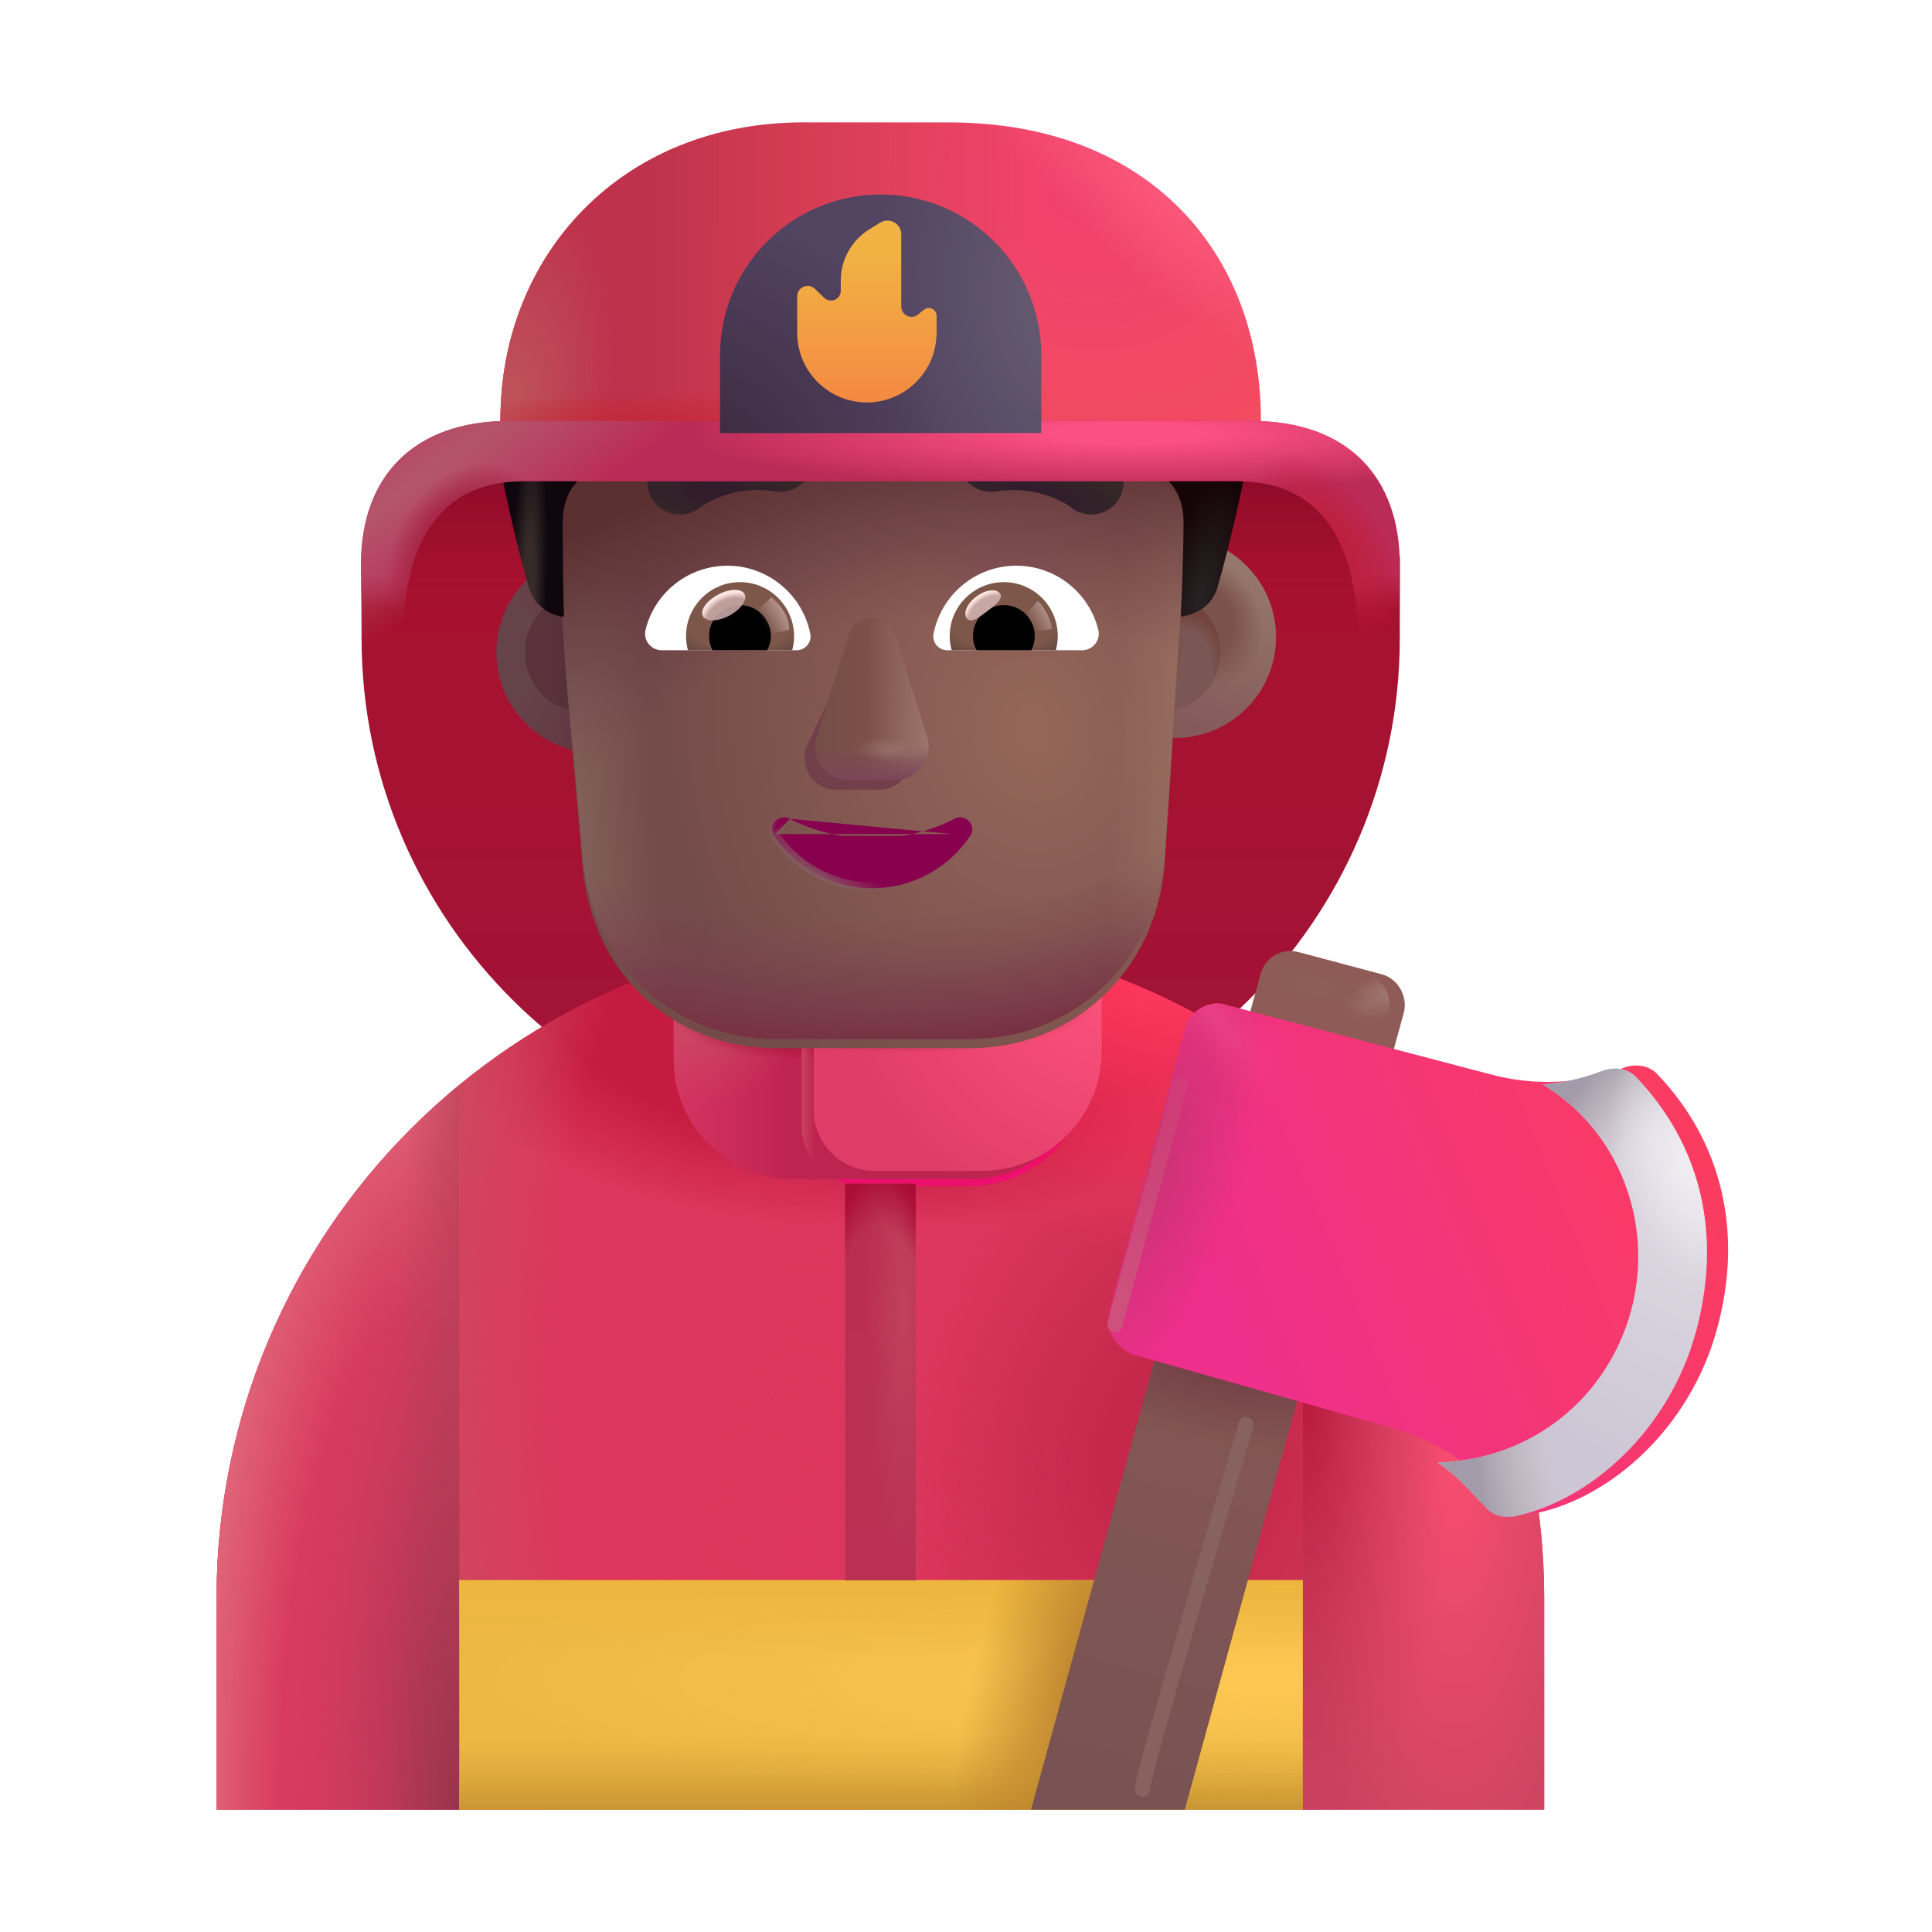 <svg width="32" height="32" viewBox="0 0 32 32" fill="none" xmlns="http://www.w3.org/2000/svg">
<g filter="url(#filter0_i_4002_2609)">
<path d="M22.174 7.972H7.152C6.757 8.292 6.373 9.309 5.989 9.629V10.972C5.989 15.662 9.843 19.472 14.587 19.472C19.331 19.472 23.185 15.662 23.185 10.972V9.629C22.831 9.209 22.497 8.422 22.174 7.972Z" fill="url(#paint0_linear_4002_2609)"/>
<path d="M22.174 7.972H7.152C6.757 8.292 6.373 9.309 5.989 9.629V10.972C5.989 15.662 9.843 19.472 14.587 19.472C19.331 19.472 23.185 15.662 23.185 10.972V9.629C22.831 9.209 22.497 8.422 22.174 7.972Z" fill="url(#paint1_linear_4002_2609)"/>
</g>
<path d="M14.587 15.472C8.517 15.472 3.587 20.392 3.587 26.472V29.972H25.577V26.472C25.577 20.392 20.657 15.472 14.587 15.472Z" fill="#DC375E"/>
<path d="M14.587 15.472C8.517 15.472 3.587 20.392 3.587 26.472V29.972H25.577V26.472C25.577 20.392 20.657 15.472 14.587 15.472Z" fill="url(#paint2_radial_4002_2609)"/>
<path d="M14.587 15.472C8.517 15.472 3.587 20.392 3.587 26.472V29.972H25.577V26.472C25.577 20.392 20.657 15.472 14.587 15.472Z" fill="url(#paint3_radial_4002_2609)"/>
<path d="M14.587 15.472C8.517 15.472 3.587 20.392 3.587 26.472V29.972H25.577V26.472C25.577 20.392 20.657 15.472 14.587 15.472Z" fill="url(#paint4_radial_4002_2609)"/>
<path d="M14.587 15.472C8.517 15.472 3.587 20.392 3.587 26.472V29.972H25.577V26.472C25.577 20.392 20.657 15.472 14.587 15.472Z" fill="url(#paint5_radial_4002_2609)"/>
<path d="M14.587 15.472C8.517 15.472 3.587 20.392 3.587 26.472V29.972H25.577V26.472C25.577 20.392 20.657 15.472 14.587 15.472Z" fill="url(#paint6_radial_4002_2609)"/>
<path d="M14.587 15.472C8.517 15.472 3.587 20.392 3.587 26.472V29.972H25.577V26.472C25.577 20.392 20.657 15.472 14.587 15.472Z" fill="url(#paint7_radial_4002_2609)"/>
<path d="M7.607 29.972V17.971C5.153 19.987 3.587 23.046 3.587 26.472V29.972H7.607Z" fill="url(#paint8_radial_4002_2609)"/>
<path d="M7.607 29.972V17.971C5.153 19.987 3.587 23.046 3.587 26.472V29.972H7.607Z" fill="url(#paint9_linear_4002_2609)"/>
<path d="M7.607 29.972V17.971C5.153 19.987 3.587 23.046 3.587 26.472V29.972H7.607Z" fill="url(#paint10_radial_4002_2609)"/>
<path d="M21.577 17.982V29.973H25.577V26.473C25.577 23.052 24.02 19.999 21.577 17.982Z" fill="url(#paint11_radial_4002_2609)"/>
<path d="M21.577 17.982V29.973H25.577V26.473C25.577 23.052 24.02 19.999 21.577 17.982Z" fill="url(#paint12_radial_4002_2609)"/>
<path d="M13.277 15.972V18.632C13.277 19.192 13.727 19.642 14.287 19.642H16.067C17.157 19.642 18.047 18.752 18.047 17.662V15.972H13.277Z" fill="url(#paint13_linear_4002_2609)"/>
<g filter="url(#filter1_i_4002_2609)">
<path fill-rule="evenodd" clip-rule="evenodd" d="M11.157 16.066V17.652C11.157 18.742 12.047 19.632 13.137 19.632H16.057C17.147 19.632 18.037 18.752 18.037 17.652V16.072C17.355 16.624 16.487 16.951 15.549 16.951H13.653C12.711 16.951 11.84 16.622 11.157 16.066Z" fill="url(#paint14_linear_4002_2609)"/>
<path fill-rule="evenodd" clip-rule="evenodd" d="M11.157 16.066V17.652C11.157 18.742 12.047 19.632 13.137 19.632H16.057C17.147 19.632 18.037 18.752 18.037 17.652V16.072C17.355 16.624 16.487 16.951 15.549 16.951H13.653C12.711 16.951 11.84 16.622 11.157 16.066Z" fill="url(#paint15_radial_4002_2609)"/>
<path fill-rule="evenodd" clip-rule="evenodd" d="M11.157 16.066V17.652C11.157 18.742 12.047 19.632 13.137 19.632H16.057C17.147 19.632 18.037 18.752 18.037 17.652V16.072C17.355 16.624 16.487 16.951 15.549 16.951H13.653C12.711 16.951 11.84 16.622 11.157 16.066Z" fill="url(#paint16_radial_4002_2609)"/>
<path fill-rule="evenodd" clip-rule="evenodd" d="M11.157 16.066V17.652C11.157 18.742 12.047 19.632 13.137 19.632H16.057C17.147 19.632 18.037 18.752 18.037 17.652V16.072C17.355 16.624 16.487 16.951 15.549 16.951H13.653C12.711 16.951 11.84 16.622 11.157 16.066Z" fill="url(#paint17_radial_4002_2609)"/>
</g>
<path d="M13.277 16.934V18.633C13.277 19.193 13.727 19.643 14.287 19.643H16.067C17.157 19.643 18.047 18.753 18.047 17.663V16.065C17.364 16.622 16.491 16.952 15.549 16.952H13.652C13.526 16.952 13.401 16.946 13.277 16.934Z" fill="url(#paint18_linear_4002_2609)"/>
<path d="M13.277 16.934V18.633C13.277 19.193 13.727 19.643 14.287 19.643H16.067C17.157 19.643 18.047 18.753 18.047 17.663V16.065C17.364 16.622 16.491 16.952 15.549 16.952H13.652C13.526 16.952 13.401 16.946 13.277 16.934Z" fill="url(#paint19_radial_4002_2609)"/>
<g filter="url(#filter2_i_4002_2609)">
<path d="M13.277 16.934V18.633C13.277 19.193 13.727 19.643 14.287 19.643H16.067C17.157 19.643 18.047 18.753 18.047 17.663V16.065C17.364 16.622 16.491 16.952 15.549 16.952H13.652C13.526 16.952 13.401 16.946 13.277 16.934Z" fill="url(#paint20_radial_4002_2609)"/>
<path d="M13.277 16.934V18.633C13.277 19.193 13.727 19.643 14.287 19.643H16.067C17.157 19.643 18.047 18.753 18.047 17.663V16.065C17.364 16.622 16.491 16.952 15.549 16.952H13.652C13.526 16.952 13.401 16.946 13.277 16.934Z" fill="url(#paint21_radial_4002_2609)"/>
</g>
<g filter="url(#filter3_i_4002_2609)">
<circle cx="9.692" cy="10.802" r="1.671" fill="url(#paint22_radial_4002_2609)"/>
</g>
<g filter="url(#filter4_f_4002_2609)">
<circle cx="9.692" cy="10.802" r="0.996" fill="url(#paint23_linear_4002_2609)"/>
</g>
<g filter="url(#filter5_i_4002_2609)">
<circle cx="19.214" cy="10.802" r="1.671" fill="url(#paint24_linear_4002_2609)"/>
<circle cx="19.214" cy="10.802" r="1.671" fill="url(#paint25_radial_4002_2609)"/>
</g>
<g filter="url(#filter6_f_4002_2609)">
<circle cx="19.214" cy="10.802" r="0.996" fill="#7A5654"/>
<circle cx="19.214" cy="10.802" r="0.996" fill="url(#paint26_radial_4002_2609)"/>
<circle cx="19.214" cy="10.802" r="0.996" fill="url(#paint27_radial_4002_2609)"/>
</g>
<g filter="url(#filter7_i_4002_2609)">
<path d="M9.281 8.749C9.281 8.482 9.132 7.741 9.347 7.58L9.765 7.841C10.033 7.628 10.14 7.307 10.14 6.987V6.133C10.14 5.866 10.302 5.652 10.57 5.599C11.214 5.439 12.556 5.172 14.489 5.172C16.422 5.172 17.764 5.439 18.409 5.599C18.623 5.652 18.838 5.866 18.838 6.133V6.987C18.838 7.307 18.999 7.628 19.214 7.841C19.717 8.193 19.673 8.386 19.644 8.802C19.519 10.541 19.409 12.407 19.288 14.205C19.128 15.977 17.735 17.211 16.075 17.211H12.861C11.148 17.211 9.809 15.977 9.648 14.205C9.508 12.379 9.281 10.627 9.281 8.749Z" fill="url(#paint28_radial_4002_2609)"/>
<path d="M9.281 8.749C9.281 8.482 9.132 7.741 9.347 7.58L9.765 7.841C10.033 7.628 10.14 7.307 10.14 6.987V6.133C10.14 5.866 10.302 5.652 10.57 5.599C11.214 5.439 12.556 5.172 14.489 5.172C16.422 5.172 17.764 5.439 18.409 5.599C18.623 5.652 18.838 5.866 18.838 6.133V6.987C18.838 7.307 18.999 7.628 19.214 7.841C19.717 8.193 19.673 8.386 19.644 8.802C19.519 10.541 19.409 12.407 19.288 14.205C19.128 15.977 17.735 17.211 16.075 17.211H12.861C11.148 17.211 9.809 15.977 9.648 14.205C9.508 12.379 9.281 10.627 9.281 8.749Z" fill="url(#paint29_radial_4002_2609)"/>
</g>
<path d="M9.281 8.749C9.281 8.482 9.132 7.741 9.347 7.58L9.765 7.841C10.033 7.628 10.14 7.307 10.14 6.987V6.133C10.14 5.866 10.302 5.652 10.57 5.599C11.214 5.439 12.556 5.172 14.489 5.172C16.422 5.172 17.764 5.439 18.409 5.599C18.623 5.652 18.838 5.866 18.838 6.133V6.987C18.838 7.307 18.999 7.628 19.214 7.841C19.717 8.193 19.673 8.386 19.644 8.802C19.519 10.541 19.409 12.407 19.288 14.205C19.128 15.977 17.735 17.211 16.075 17.211H12.861C11.148 17.211 9.809 15.977 9.648 14.205C9.508 12.379 9.281 10.627 9.281 8.749Z" fill="url(#paint30_linear_4002_2609)"/>
<path d="M9.281 8.749C9.281 8.482 9.132 7.741 9.347 7.58L9.765 7.841C10.033 7.628 10.14 7.307 10.14 6.987V6.133C10.14 5.866 10.302 5.652 10.57 5.599C11.214 5.439 12.556 5.172 14.489 5.172C16.422 5.172 17.764 5.439 18.409 5.599C18.623 5.652 18.838 5.866 18.838 6.133V6.987C18.838 7.307 18.999 7.628 19.214 7.841C19.717 8.193 19.673 8.386 19.644 8.802C19.519 10.541 19.409 12.407 19.288 14.205C19.128 15.977 17.735 17.211 16.075 17.211H12.861C11.148 17.211 9.809 15.977 9.648 14.205C9.508 12.379 9.281 10.627 9.281 8.749Z" fill="url(#paint31_linear_4002_2609)"/>
<path d="M9.281 8.749C9.281 8.482 9.132 7.741 9.347 7.58L9.765 7.841C10.033 7.628 10.14 7.307 10.14 6.987V6.133C10.14 5.866 10.302 5.652 10.57 5.599C11.214 5.439 12.556 5.172 14.489 5.172C16.422 5.172 17.764 5.439 18.409 5.599C18.623 5.652 18.838 5.866 18.838 6.133V6.987C18.838 7.307 18.999 7.628 19.214 7.841C19.717 8.193 19.673 8.386 19.644 8.802C19.519 10.541 19.409 12.407 19.288 14.205C19.128 15.977 17.735 17.211 16.075 17.211H12.861C11.148 17.211 9.809 15.977 9.648 14.205C9.508 12.379 9.281 10.627 9.281 8.749Z" fill="url(#paint32_radial_4002_2609)"/>
<path d="M9.281 8.749C9.281 8.482 9.132 7.741 9.347 7.58L9.765 7.841C10.033 7.628 10.14 7.307 10.14 6.987V6.133C10.14 5.866 10.302 5.652 10.57 5.599C11.214 5.439 12.556 5.172 14.489 5.172C16.422 5.172 17.764 5.439 18.409 5.599C18.623 5.652 18.838 5.866 18.838 6.133V6.987C18.838 7.307 18.999 7.628 19.214 7.841C19.717 8.193 19.673 8.386 19.644 8.802C19.519 10.541 19.409 12.407 19.288 14.205C19.128 15.977 17.735 17.211 16.075 17.211H12.861C11.148 17.211 9.809 15.977 9.648 14.205C9.508 12.379 9.281 10.627 9.281 8.749Z" fill="url(#paint33_radial_4002_2609)"/>
<g filter="url(#filter8_f_4002_2609)">
<path d="M14.169 10.679L13.348 12.381C13.246 12.73 13.49 13.081 13.836 13.081H14.574C14.92 13.081 15.164 12.725 15.062 12.381L14.564 10.679C14.457 10.303 14.281 10.303 14.169 10.679Z" fill="#71404A"/>
</g>
<g filter="url(#filter9_f_4002_2609)">
<path d="M14.062 10.516L13.53 12.217C13.421 12.567 13.682 12.917 14.051 12.917H14.838C15.207 12.917 15.467 12.562 15.359 12.217L14.827 10.516C14.713 10.139 14.181 10.139 14.062 10.516Z" fill="#7D5149"/>
<path d="M14.062 10.516L13.53 12.217C13.421 12.567 13.682 12.917 14.051 12.917H14.838C15.207 12.917 15.467 12.562 15.359 12.217L14.827 10.516C14.713 10.139 14.181 10.139 14.062 10.516Z" fill="url(#paint34_linear_4002_2609)"/>
<path d="M14.062 10.516L13.53 12.217C13.421 12.567 13.682 12.917 14.051 12.917H14.838C15.207 12.917 15.467 12.562 15.359 12.217L14.827 10.516C14.713 10.139 14.181 10.139 14.062 10.516Z" fill="url(#paint35_linear_4002_2609)"/>
<path d="M14.062 10.516L13.53 12.217C13.421 12.567 13.682 12.917 14.051 12.917H14.838C15.207 12.917 15.467 12.562 15.359 12.217L14.827 10.516C14.713 10.139 14.181 10.139 14.062 10.516Z" fill="url(#paint36_linear_4002_2609)"/>
<path d="M14.062 10.516L13.53 12.217C13.421 12.567 13.682 12.917 14.051 12.917H14.838C15.207 12.917 15.467 12.562 15.359 12.217L14.827 10.516C14.713 10.139 14.181 10.139 14.062 10.516Z" fill="url(#paint37_radial_4002_2609)"/>
</g>
<path d="M13.081 13.562L13.081 13.562C13.475 13.767 13.944 13.885 14.444 13.885C14.949 13.885 15.414 13.767 15.807 13.562L15.808 13.561L15.808 13.561C15.898 13.515 15.993 13.542 16.049 13.601C16.107 13.661 16.128 13.756 16.07 13.843M13.081 13.562L16.029 13.815M13.081 13.562L13.081 13.561C12.99 13.515 12.895 13.544 12.839 13.603C12.782 13.663 12.76 13.758 12.818 13.843M13.081 13.562L12.86 13.815M16.07 13.843C16.07 13.843 16.07 13.843 16.07 13.843L16.029 13.815M16.07 13.843C16.07 13.843 16.07 13.843 16.07 13.843L16.029 13.815M16.07 13.843C15.726 14.364 15.127 14.712 14.444 14.712C13.762 14.712 13.162 14.364 12.818 13.843M16.029 13.815C15.694 14.323 15.11 14.662 14.444 14.662C13.779 14.662 13.195 14.323 12.86 13.815M12.818 13.843C12.818 13.843 12.819 13.843 12.819 13.844L12.86 13.815M12.818 13.843C12.818 13.843 12.818 13.843 12.818 13.843L12.86 13.815" fill="#88014F" stroke="url(#paint38_linear_4002_2609)" stroke-width="0.1"/>
<g filter="url(#filter10_i_4002_2609)">
<path d="M18.168 7.976L18.166 7.975L18.164 7.974L18.16 7.97L18.148 7.961C18.139 7.953 18.127 7.944 18.112 7.933C18.083 7.912 18.043 7.884 17.993 7.853C17.893 7.791 17.752 7.713 17.573 7.642C17.213 7.5 16.7 7.386 16.079 7.484C15.787 7.53 15.588 7.803 15.634 8.095C15.68 8.386 15.954 8.585 16.245 8.539C16.643 8.476 16.962 8.55 17.18 8.636C17.29 8.679 17.373 8.725 17.426 8.758C17.452 8.775 17.471 8.788 17.48 8.795C17.485 8.798 17.487 8.8 17.488 8.801C17.715 8.986 18.049 8.954 18.236 8.729C18.425 8.502 18.394 8.165 18.168 7.976Z" fill="#352827"/>
<path d="M18.168 7.976L18.166 7.975L18.164 7.974L18.16 7.97L18.148 7.961C18.139 7.953 18.127 7.944 18.112 7.933C18.083 7.912 18.043 7.884 17.993 7.853C17.893 7.791 17.752 7.713 17.573 7.642C17.213 7.5 16.7 7.386 16.079 7.484C15.787 7.53 15.588 7.803 15.634 8.095C15.68 8.386 15.954 8.585 16.245 8.539C16.643 8.476 16.962 8.55 17.18 8.636C17.29 8.679 17.373 8.725 17.426 8.758C17.452 8.775 17.471 8.788 17.48 8.795C17.485 8.798 17.487 8.8 17.488 8.801C17.715 8.986 18.049 8.954 18.236 8.729C18.425 8.502 18.394 8.165 18.168 7.976Z" fill="url(#paint39_radial_4002_2609)"/>
</g>
<g filter="url(#filter11_i_4002_2609)">
<path d="M10.667 7.977L10.668 7.976L10.669 7.975L10.671 7.974L10.675 7.97L10.687 7.961C10.696 7.953 10.708 7.944 10.723 7.933C10.752 7.912 10.792 7.884 10.842 7.853C10.942 7.791 11.083 7.713 11.262 7.642C11.621 7.5 12.135 7.386 12.756 7.484C13.048 7.53 13.247 7.803 13.201 8.095C13.155 8.386 12.881 8.585 12.59 8.539C12.191 8.476 11.873 8.55 11.655 8.636C11.546 8.679 11.462 8.725 11.409 8.758C11.383 8.775 11.364 8.788 11.354 8.795C11.35 8.798 11.348 8.8 11.347 8.801C11.12 8.986 10.786 8.954 10.599 8.729C10.41 8.502 10.44 8.166 10.667 7.977Z" fill="#352827"/>
<path d="M10.667 7.977L10.668 7.976L10.669 7.975L10.671 7.974L10.675 7.97L10.687 7.961C10.696 7.953 10.708 7.944 10.723 7.933C10.752 7.912 10.792 7.884 10.842 7.853C10.942 7.791 11.083 7.713 11.262 7.642C11.621 7.5 12.135 7.386 12.756 7.484C13.048 7.53 13.247 7.803 13.201 8.095C13.155 8.386 12.881 8.585 12.59 8.539C12.191 8.476 11.873 8.55 11.655 8.636C11.546 8.679 11.462 8.725 11.409 8.758C11.383 8.775 11.364 8.788 11.354 8.795C11.35 8.798 11.348 8.8 11.347 8.801C11.12 8.986 10.786 8.954 10.599 8.729C10.41 8.502 10.44 8.166 10.667 7.977Z" fill="url(#paint40_radial_4002_2609)"/>
</g>
<path d="M16.834 9.37C17.488 9.37 18.04 9.82 18.19 10.429C18.235 10.604 18.101 10.77 17.922 10.77H15.69C15.547 10.77 15.434 10.64 15.462 10.498C15.588 9.857 16.152 9.37 16.834 9.37Z" fill="white"/>
<path d="M16.627 9.642C17.123 9.642 17.52 10.043 17.52 10.535C17.52 10.616 17.508 10.697 17.488 10.77H15.763C15.742 10.693 15.73 10.616 15.73 10.535C15.73 10.043 16.132 9.642 16.627 9.642Z" fill="url(#paint41_radial_4002_2609)"/>
<path d="M16.116 10.535C16.116 10.251 16.343 10.023 16.627 10.023C16.912 10.023 17.139 10.251 17.139 10.535C17.139 10.62 17.119 10.701 17.082 10.77H16.177C16.136 10.701 16.116 10.62 16.116 10.535Z" fill="black"/>
<g filter="url(#filter12_f_4002_2609)">
<path d="M16.562 9.83C16.625 9.915 16.492 10.019 16.341 10.132C16.19 10.245 16.078 10.325 16.014 10.24C15.95 10.155 16.021 9.994 16.173 9.881C16.324 9.768 16.498 9.745 16.562 9.83Z" fill="#C7A7A3"/>
<path d="M16.562 9.83C16.625 9.915 16.492 10.019 16.341 10.132C16.19 10.245 16.078 10.325 16.014 10.24C15.95 10.155 16.021 9.994 16.173 9.881C16.324 9.768 16.498 9.745 16.562 9.83Z" fill="url(#paint42_radial_4002_2609)"/>
</g>
<g filter="url(#filter13_f_4002_2609)">
<path d="M17.423 10.417C17.39 10.186 17.255 10.012 17.191 9.954L16.931 10.239L17.049 10.468L17.423 10.417Z" fill="url(#paint43_linear_4002_2609)"/>
</g>
<path d="M12.049 9.37C11.395 9.37 10.843 9.82 10.693 10.429C10.648 10.604 10.782 10.77 10.961 10.77H13.194C13.336 10.77 13.45 10.64 13.421 10.498C13.295 9.857 12.727 9.37 12.049 9.37Z" fill="white"/>
<path d="M12.256 9.642C11.761 9.642 11.363 10.043 11.363 10.535C11.363 10.616 11.375 10.697 11.395 10.77H13.121C13.141 10.693 13.153 10.616 13.153 10.535C13.149 10.043 12.751 9.642 12.256 9.642Z" fill="url(#paint44_radial_4002_2609)"/>
<path d="M12.768 10.535C12.768 10.251 12.54 10.023 12.256 10.023C11.972 10.023 11.745 10.251 11.745 10.535C11.745 10.62 11.765 10.701 11.802 10.77H12.707C12.743 10.701 12.768 10.62 12.768 10.535Z" fill="black"/>
<g filter="url(#filter14_f_4002_2609)">
<path d="M13.072 10.43C13.072 10.141 12.837 9.949 12.774 9.891L12.485 10.17L12.663 10.531L13.072 10.43Z" fill="url(#paint45_linear_4002_2609)"/>
</g>
<g filter="url(#filter15_f_4002_2609)">
<ellipse cx="11.987" cy="10.023" rx="0.39" ry="0.197" transform="rotate(-27.914 11.987 10.023)" fill="#C7A7A3" fill-opacity="0.9"/>
<ellipse cx="11.987" cy="10.023" rx="0.39" ry="0.197" transform="rotate(-27.914 11.987 10.023)" fill="url(#paint46_radial_4002_2609)"/>
</g>
<path d="M20.885 7.333H8.289V6.955C8.289 4.221 10.299 2.028 13.309 2.028H15.72C19.049 2.028 20.885 4.221 20.885 6.955V7.333Z" fill="url(#paint47_radial_4002_2609)"/>
<path d="M20.885 7.333H8.289V6.955C8.289 4.221 10.299 2.028 13.309 2.028H15.72C19.049 2.028 20.885 4.221 20.885 6.955V7.333Z" fill="url(#paint48_linear_4002_2609)"/>
<path d="M20.885 7.333H8.289V6.955C8.289 4.221 10.299 2.028 13.309 2.028H15.72C19.049 2.028 20.885 4.221 20.885 6.955V7.333Z" fill="url(#paint49_radial_4002_2609)"/>
<path d="M20.885 7.333H8.289V6.955C8.289 4.221 10.299 2.028 13.309 2.028H15.72C19.049 2.028 20.885 4.221 20.885 6.955V7.333Z" fill="url(#paint50_radial_4002_2609)"/>
<path d="M20.885 7.333H8.289V6.955C8.289 4.221 10.299 2.028 13.309 2.028H15.72C19.049 2.028 20.885 4.221 20.885 6.955V7.333Z" fill="url(#paint51_radial_4002_2609)"/>
<path d="M21.577 26.173H7.607V29.973H21.577V26.173Z" fill="#ECB845"/>
<path d="M21.577 26.173H7.607V29.973H21.577V26.173Z" fill="url(#paint52_radial_4002_2609)"/>
<path d="M21.577 26.173H7.607V29.973H21.577V26.173Z" fill="url(#paint53_linear_4002_2609)"/>
<path d="M21.577 26.173H7.607V29.973H21.577V26.173Z" fill="url(#paint54_linear_4002_2609)"/>
<path d="M21.577 26.173H7.607V29.973H21.577V26.173Z" fill="url(#paint55_radial_4002_2609)"/>
<path d="M8.659 7.972H20.505C21.454 7.972 22.494 8.457 22.494 10.652H23.185V9.347C23.185 7.918 22.338 6.972 20.729 6.972H8.435C6.826 6.972 5.979 7.918 5.979 9.347V10.652H6.67C6.67 8.457 7.71 7.972 8.659 7.972Z" fill="url(#paint56_linear_4002_2609)"/>
<path d="M8.659 7.972H20.505C21.454 7.972 22.494 8.457 22.494 10.652H23.185V9.347C23.185 7.918 22.338 6.972 20.729 6.972H8.435C6.826 6.972 5.979 7.918 5.979 9.347V10.652H6.67C6.67 8.457 7.71 7.972 8.659 7.972Z" fill="url(#paint57_radial_4002_2609)"/>
<path d="M8.659 7.972H20.505C21.454 7.972 22.494 8.457 22.494 10.652H23.185V9.347C23.185 7.918 22.338 6.972 20.729 6.972H8.435C6.826 6.972 5.979 7.918 5.979 9.347V10.652H6.67C6.67 8.457 7.71 7.972 8.659 7.972Z" fill="url(#paint58_radial_4002_2609)"/>
<path d="M8.659 7.972H20.505C21.454 7.972 22.494 8.457 22.494 10.652H23.185V9.347C23.185 7.918 22.338 6.972 20.729 6.972H8.435C6.826 6.972 5.979 7.918 5.979 9.347V10.652H6.67C6.67 8.457 7.71 7.972 8.659 7.972Z" fill="url(#paint59_radial_4002_2609)"/>
<path d="M8.659 7.972H20.505C21.454 7.972 22.494 8.457 22.494 10.652H23.185V9.347C23.185 7.918 22.338 6.972 20.729 6.972H8.435C6.826 6.972 5.979 7.918 5.979 9.347V10.652H6.67C6.67 8.457 7.71 7.972 8.659 7.972Z" fill="url(#paint60_radial_4002_2609)"/>
<path d="M15.167 19.605H13.997V26.175H15.167V19.605Z" fill="url(#paint61_linear_4002_2609)"/>
<path d="M15.167 19.605H13.997V26.175H15.167V19.605Z" fill="url(#paint62_radial_4002_2609)"/>
<path d="M15.167 19.605H13.997V26.175H15.167V19.605Z" fill="url(#paint63_radial_4002_2609)"/>
<g filter="url(#filter16_ii_4002_2609)">
<path d="M17.247 6.972H11.927V5.682C11.927 4.212 13.117 3.022 14.587 3.022C16.057 3.022 17.247 4.212 17.247 5.682V6.972Z" fill="url(#paint64_radial_4002_2609)"/>
<path d="M17.247 6.972H11.927V5.682C11.927 4.212 13.117 3.022 14.587 3.022C16.057 3.022 17.247 4.212 17.247 5.682V6.972Z" fill="url(#paint65_radial_4002_2609)"/>
</g>
<g filter="url(#filter17_ii_4002_2609)">
<path d="M22.636 16.137L21.255 15.769C20.979 15.697 20.703 15.861 20.631 16.127L16.827 29.973H19.374L23.005 16.761C23.066 16.495 22.902 16.208 22.636 16.137Z" fill="url(#paint66_linear_4002_2609)"/>
<path d="M22.636 16.137L21.255 15.769C20.979 15.697 20.703 15.861 20.631 16.127L16.827 29.973H19.374L23.005 16.761C23.066 16.495 22.902 16.208 22.636 16.137Z" fill="url(#paint67_radial_4002_2609)"/>
</g>
<path d="M22.636 16.137L21.255 15.769C20.979 15.697 20.703 15.861 20.631 16.127L16.827 29.973H19.374L23.005 16.761C23.066 16.495 22.902 16.208 22.636 16.137Z" fill="url(#paint68_radial_4002_2609)"/>
<path d="M22.636 16.137L21.255 15.769C20.979 15.697 20.703 15.861 20.631 16.127L16.827 29.973H19.374L23.005 16.761C23.066 16.495 22.902 16.208 22.636 16.137Z" fill="url(#paint69_radial_4002_2609)"/>
<g filter="url(#filter18_ii_4002_2609)">
<path d="M20.012 16.732L24.428 17.892C25.109 18.077 25.835 18.064 26.499 17.839L26.647 17.784C26.826 17.722 27.048 17.731 27.201 17.892C28.273 19.017 28.632 20.513 28.185 22.127C27.738 23.742 26.453 24.892 25.205 25.161C25.121 25.181 24.857 25.207 24.7 25.003L24.558 24.863C24.101 24.322 23.484 23.938 22.813 23.752L18.57 22.55C18.319 22.485 18.015 22.202 18.139 21.771L19.391 17.096C19.435 16.876 19.761 16.666 20.012 16.732Z" fill="url(#paint70_linear_4002_2609)"/>
<path d="M20.012 16.732L24.428 17.892C25.109 18.077 25.835 18.064 26.499 17.839L26.647 17.784C26.826 17.722 27.048 17.731 27.201 17.892C28.273 19.017 28.632 20.513 28.185 22.127C27.738 23.742 26.453 24.892 25.205 25.161C25.121 25.181 24.857 25.207 24.7 25.003L24.558 24.863C24.101 24.322 23.484 23.938 22.813 23.752L18.57 22.55C18.319 22.485 18.015 22.202 18.139 21.771L19.391 17.096C19.435 16.876 19.761 16.666 20.012 16.732Z" fill="url(#paint71_radial_4002_2609)"/>
<path d="M20.012 16.732L24.428 17.892C25.109 18.077 25.835 18.064 26.499 17.839L26.647 17.784C26.826 17.722 27.048 17.731 27.201 17.892C28.273 19.017 28.632 20.513 28.185 22.127C27.738 23.742 26.453 24.892 25.205 25.161C25.121 25.181 24.857 25.207 24.7 25.003L24.558 24.863C24.101 24.322 23.484 23.938 22.813 23.752L18.57 22.55C18.319 22.485 18.015 22.202 18.139 21.771L19.391 17.096C19.435 16.876 19.761 16.666 20.012 16.732Z" fill="url(#paint72_radial_4002_2609)"/>
</g>
<g filter="url(#filter19_i_4002_2609)">
<path d="M25.649 18.011C25.938 17.989 26.224 17.932 26.499 17.839L26.647 17.785C26.826 17.722 27.048 17.731 27.201 17.892C28.273 19.017 28.632 20.513 28.185 22.128C27.738 23.742 26.453 24.892 25.205 25.161C25.121 25.181 24.857 25.207 24.7 25.004L24.558 24.863C24.369 24.64 24.152 24.443 23.916 24.275C25.483 24.223 26.733 23.191 27.119 21.746C27.51 20.277 26.883 18.743 25.647 18.011L25.649 18.011Z" fill="url(#paint73_radial_4002_2609)"/>
<path d="M25.649 18.011C25.938 17.989 26.224 17.932 26.499 17.839L26.647 17.785C26.826 17.722 27.048 17.731 27.201 17.892C28.273 19.017 28.632 20.513 28.185 22.128C27.738 23.742 26.453 24.892 25.205 25.161C25.121 25.181 24.857 25.207 24.7 25.004L24.558 24.863C24.369 24.64 24.152 24.443 23.916 24.275C25.483 24.223 26.733 23.191 27.119 21.746C27.51 20.277 26.883 18.743 25.647 18.011L25.649 18.011Z" fill="url(#paint74_radial_4002_2609)"/>
<path d="M25.649 18.011C25.938 17.989 26.224 17.932 26.499 17.839L26.647 17.785C26.826 17.722 27.048 17.731 27.201 17.892C28.273 19.017 28.632 20.513 28.185 22.128C27.738 23.742 26.453 24.892 25.205 25.161C25.121 25.181 24.857 25.207 24.7 25.004L24.558 24.863C24.369 24.64 24.152 24.443 23.916 24.275C25.483 24.223 26.733 23.191 27.119 21.746C27.51 20.277 26.883 18.743 25.647 18.011L25.649 18.011Z" fill="url(#paint75_radial_4002_2609)"/>
</g>
<g filter="url(#filter20_dii_4002_2609)">
<path d="M13.304 4.909C13.304 4.756 13.487 4.678 13.597 4.784L13.752 4.933C13.782 4.962 13.822 4.978 13.864 4.978C13.954 4.978 14.026 4.906 14.026 4.816V4.646C14.026 4.301 14.205 3.981 14.498 3.799L14.677 3.688C14.83 3.593 15.028 3.703 15.028 3.883V5.077C15.028 5.171 15.104 5.248 15.198 5.248C15.238 5.248 15.276 5.234 15.306 5.209L15.402 5.131C15.486 5.062 15.613 5.122 15.613 5.231V5.564H15.611C15.584 6.177 15.078 6.666 14.458 6.666C13.821 6.666 13.304 6.149 13.304 5.512V4.909Z" fill="url(#paint76_linear_4002_2609)"/>
</g>
<g filter="url(#filter21_f_4002_2609)">
<path d="M19.546 17.972L18.466 21.94" stroke="url(#paint77_linear_4002_2609)" stroke-width="0.25" stroke-linecap="round"/>
</g>
<g filter="url(#filter22_f_4002_2609)">
<path d="M18.921 29.629C18.921 29.429 20.067 25.524 20.64 23.597" stroke="#87625E" stroke-width="0.25" stroke-linecap="round"/>
</g>
<path d="M9.566 7.972H8.658C8.552 7.972 8.444 7.979 8.337 7.993C8.435 8.489 8.659 9.411 8.765 9.746C8.877 10.102 9.197 10.207 9.343 10.215C9.327 9.894 9.321 9.114 9.321 8.658C9.321 8.302 9.451 8.084 9.566 7.972Z" fill="url(#paint78_radial_4002_2609)"/>
<path d="M19.358 7.972H20.506C20.534 7.972 20.562 7.973 20.591 7.974C20.495 8.466 20.266 9.407 20.159 9.746C20.047 10.102 19.704 10.203 19.558 10.211C19.574 9.89 19.603 9.114 19.603 8.658C19.603 8.302 19.472 8.084 19.358 7.972Z" fill="url(#paint79_radial_4002_2609)"/>
<defs>
<filter id="filter0_i_4002_2609" x="5.989" y="7.572" width="17.197" height="11.9" filterUnits="userSpaceOnUse" color-interpolation-filters="sRGB">
<feFlood flood-opacity="0" result="BackgroundImageFix"/>
<feBlend mode="normal" in="SourceGraphic" in2="BackgroundImageFix" result="shape"/>
<feColorMatrix in="SourceAlpha" type="matrix" values="0 0 0 0 0 0 0 0 0 0 0 0 0 0 0 0 0 0 127 0" result="hardAlpha"/>
<feOffset dy="-0.4"/>
<feGaussianBlur stdDeviation="0.2"/>
<feComposite in2="hardAlpha" operator="arithmetic" k2="-1" k3="1"/>
<feColorMatrix type="matrix" values="0 0 0 0 0.596 0 0 0 0 0.137 0 0 0 0 0.235 0 0 0 1 0"/>
<feBlend mode="normal" in2="shape" result="effect1_innerShadow_4002_2609"/>
</filter>
<filter id="filter1_i_4002_2609" x="11.157" y="15.966" width="6.88" height="3.666" filterUnits="userSpaceOnUse" color-interpolation-filters="sRGB">
<feFlood flood-opacity="0" result="BackgroundImageFix"/>
<feBlend mode="normal" in="SourceGraphic" in2="BackgroundImageFix" result="shape"/>
<feColorMatrix in="SourceAlpha" type="matrix" values="0 0 0 0 0 0 0 0 0 0 0 0 0 0 0 0 0 0 127 0" result="hardAlpha"/>
<feOffset dy="-0.1"/>
<feGaussianBlur stdDeviation="0.2"/>
<feComposite in2="hardAlpha" operator="arithmetic" k2="-1" k3="1"/>
<feColorMatrix type="matrix" values="0 0 0 0 0.741 0 0 0 0 0.047 0 0 0 0 0.255 0 0 0 1 0"/>
<feBlend mode="normal" in2="shape" result="effect1_innerShadow_4002_2609"/>
</filter>
<filter id="filter2_i_4002_2609" x="13.277" y="15.815" width="4.97" height="3.828" filterUnits="userSpaceOnUse" color-interpolation-filters="sRGB">
<feFlood flood-opacity="0" result="BackgroundImageFix"/>
<feBlend mode="normal" in="SourceGraphic" in2="BackgroundImageFix" result="shape"/>
<feColorMatrix in="SourceAlpha" type="matrix" values="0 0 0 0 0 0 0 0 0 0 0 0 0 0 0 0 0 0 127 0" result="hardAlpha"/>
<feOffset dx="0.2" dy="-0.25"/>
<feGaussianBlur stdDeviation="0.375"/>
<feComposite in2="hardAlpha" operator="arithmetic" k2="-1" k3="1"/>
<feColorMatrix type="matrix" values="0 0 0 0 0.733 0 0 0 0 0.125 0 0 0 0 0.31 0 0 0 1 0"/>
<feBlend mode="normal" in2="shape" result="effect1_innerShadow_4002_2609"/>
</filter>
<filter id="filter3_i_4002_2609" x="8.021" y="9.131" width="3.542" height="3.342" filterUnits="userSpaceOnUse" color-interpolation-filters="sRGB">
<feFlood flood-opacity="0" result="BackgroundImageFix"/>
<feBlend mode="normal" in="SourceGraphic" in2="BackgroundImageFix" result="shape"/>
<feColorMatrix in="SourceAlpha" type="matrix" values="0 0 0 0 0 0 0 0 0 0 0 0 0 0 0 0 0 0 127 0" result="hardAlpha"/>
<feOffset dx="0.2"/>
<feGaussianBlur stdDeviation="0.15"/>
<feComposite in2="hardAlpha" operator="arithmetic" k2="-1" k3="1"/>
<feColorMatrix type="matrix" values="0 0 0 0 0.518 0 0 0 0 0.384 0 0 0 0 0.349 0 0 0 1 0"/>
<feBlend mode="normal" in2="shape" result="effect1_innerShadow_4002_2609"/>
</filter>
<filter id="filter4_f_4002_2609" x="8.196" y="9.306" width="2.992" height="2.992" filterUnits="userSpaceOnUse" color-interpolation-filters="sRGB">
<feFlood flood-opacity="0" result="BackgroundImageFix"/>
<feBlend mode="normal" in="SourceGraphic" in2="BackgroundImageFix" result="shape"/>
<feGaussianBlur stdDeviation="0.25" result="effect1_foregroundBlur_4002_2609"/>
</filter>
<filter id="filter5_i_4002_2609" x="17.543" y="8.881" width="3.592" height="3.592" filterUnits="userSpaceOnUse" color-interpolation-filters="sRGB">
<feFlood flood-opacity="0" result="BackgroundImageFix"/>
<feBlend mode="normal" in="SourceGraphic" in2="BackgroundImageFix" result="shape"/>
<feColorMatrix in="SourceAlpha" type="matrix" values="0 0 0 0 0 0 0 0 0 0 0 0 0 0 0 0 0 0 127 0" result="hardAlpha"/>
<feOffset dx="0.25" dy="-0.25"/>
<feGaussianBlur stdDeviation="0.25"/>
<feComposite in2="hardAlpha" operator="arithmetic" k2="-1" k3="1"/>
<feColorMatrix type="matrix" values="0 0 0 0 0.482 0 0 0 0 0.278 0 0 0 0 0.373 0 0 0 1 0"/>
<feBlend mode="normal" in2="shape" result="effect1_innerShadow_4002_2609"/>
</filter>
<filter id="filter6_f_4002_2609" x="17.718" y="9.306" width="2.992" height="2.992" filterUnits="userSpaceOnUse" color-interpolation-filters="sRGB">
<feFlood flood-opacity="0" result="BackgroundImageFix"/>
<feBlend mode="normal" in="SourceGraphic" in2="BackgroundImageFix" result="shape"/>
<feGaussianBlur stdDeviation="0.25" result="effect1_foregroundBlur_4002_2609"/>
</filter>
<filter id="filter7_i_4002_2609" x="9.231" y="5.172" width="10.429" height="12.189" filterUnits="userSpaceOnUse" color-interpolation-filters="sRGB">
<feFlood flood-opacity="0" result="BackgroundImageFix"/>
<feBlend mode="normal" in="SourceGraphic" in2="BackgroundImageFix" result="shape"/>
<feColorMatrix in="SourceAlpha" type="matrix" values="0 0 0 0 0 0 0 0 0 0 0 0 0 0 0 0 0 0 127 0" result="hardAlpha"/>
<feOffset dy="0.15"/>
<feGaussianBlur stdDeviation="0.125"/>
<feComposite in2="hardAlpha" operator="arithmetic" k2="-1" k3="1"/>
<feColorMatrix type="matrix" values="0 0 0 0 0.255 0 0 0 0 0.137 0 0 0 0 0.114 0 0 0 1 0"/>
<feBlend mode="normal" in2="shape" result="effect1_innerShadow_4002_2609"/>
</filter>
<filter id="filter8_f_4002_2609" x="12.574" y="9.647" width="3.262" height="4.184" filterUnits="userSpaceOnUse" color-interpolation-filters="sRGB">
<feFlood flood-opacity="0" result="BackgroundImageFix"/>
<feBlend mode="normal" in="SourceGraphic" in2="BackgroundImageFix" result="shape"/>
<feGaussianBlur stdDeviation="0.375" result="effect1_foregroundBlur_4002_2609"/>
</filter>
<filter id="filter9_f_4002_2609" x="13.255" y="9.983" width="2.379" height="3.184" filterUnits="userSpaceOnUse" color-interpolation-filters="sRGB">
<feFlood flood-opacity="0" result="BackgroundImageFix"/>
<feBlend mode="normal" in="SourceGraphic" in2="BackgroundImageFix" result="shape"/>
<feGaussianBlur stdDeviation="0.125" result="effect1_foregroundBlur_4002_2609"/>
</filter>
<filter id="filter10_i_4002_2609" x="15.628" y="7.047" width="2.982" height="1.874" filterUnits="userSpaceOnUse" color-interpolation-filters="sRGB">
<feFlood flood-opacity="0" result="BackgroundImageFix"/>
<feBlend mode="normal" in="SourceGraphic" in2="BackgroundImageFix" result="shape"/>
<feColorMatrix in="SourceAlpha" type="matrix" values="0 0 0 0 0 0 0 0 0 0 0 0 0 0 0 0 0 0 127 0" result="hardAlpha"/>
<feOffset dx="0.25" dy="-0.4"/>
<feGaussianBlur stdDeviation="0.3"/>
<feComposite in2="hardAlpha" operator="arithmetic" k2="-1" k3="1"/>
<feColorMatrix type="matrix" values="0 0 0 0 0.157 0 0 0 0 0.078 0 0 0 0 0.11 0 0 0 1 0"/>
<feBlend mode="normal" in2="shape" result="effect1_innerShadow_4002_2609"/>
</filter>
<filter id="filter11_i_4002_2609" x="10.475" y="7.047" width="2.982" height="1.874" filterUnits="userSpaceOnUse" color-interpolation-filters="sRGB">
<feFlood flood-opacity="0" result="BackgroundImageFix"/>
<feBlend mode="normal" in="SourceGraphic" in2="BackgroundImageFix" result="shape"/>
<feColorMatrix in="SourceAlpha" type="matrix" values="0 0 0 0 0 0 0 0 0 0 0 0 0 0 0 0 0 0 127 0" result="hardAlpha"/>
<feOffset dx="0.25" dy="-0.4"/>
<feGaussianBlur stdDeviation="0.3"/>
<feComposite in2="hardAlpha" operator="arithmetic" k2="-1" k3="1"/>
<feColorMatrix type="matrix" values="0 0 0 0 0.157 0 0 0 0 0.078 0 0 0 0 0.11 0 0 0 1 0"/>
<feBlend mode="normal" in2="shape" result="effect1_innerShadow_4002_2609"/>
</filter>
<filter id="filter12_f_4002_2609" x="15.891" y="9.679" width="0.787" height="0.697" filterUnits="userSpaceOnUse" color-interpolation-filters="sRGB">
<feFlood flood-opacity="0" result="BackgroundImageFix"/>
<feBlend mode="normal" in="SourceGraphic" in2="BackgroundImageFix" result="shape"/>
<feGaussianBlur stdDeviation="0.05" result="effect1_foregroundBlur_4002_2609"/>
</filter>
<filter id="filter13_f_4002_2609" x="16.731" y="9.754" width="0.892" height="0.914" filterUnits="userSpaceOnUse" color-interpolation-filters="sRGB">
<feFlood flood-opacity="0" result="BackgroundImageFix"/>
<feBlend mode="normal" in="SourceGraphic" in2="BackgroundImageFix" result="shape"/>
<feGaussianBlur stdDeviation="0.1" result="effect1_foregroundBlur_4002_2609"/>
</filter>
<filter id="filter14_f_4002_2609" x="12.285" y="9.691" width="0.987" height="1.041" filterUnits="userSpaceOnUse" color-interpolation-filters="sRGB">
<feFlood flood-opacity="0" result="BackgroundImageFix"/>
<feBlend mode="normal" in="SourceGraphic" in2="BackgroundImageFix" result="shape"/>
<feGaussianBlur stdDeviation="0.1" result="effect1_foregroundBlur_4002_2609"/>
</filter>
<filter id="filter15_f_4002_2609" x="11.53" y="9.671" width="0.914" height="0.705" filterUnits="userSpaceOnUse" color-interpolation-filters="sRGB">
<feFlood flood-opacity="0" result="BackgroundImageFix"/>
<feBlend mode="normal" in="SourceGraphic" in2="BackgroundImageFix" result="shape"/>
<feGaussianBlur stdDeviation="0.05" result="effect1_foregroundBlur_4002_2609"/>
</filter>
<filter id="filter16_ii_4002_2609" x="11.827" y="3.022" width="5.52" height="4.05" filterUnits="userSpaceOnUse" color-interpolation-filters="sRGB">
<feFlood flood-opacity="0" result="BackgroundImageFix"/>
<feBlend mode="normal" in="SourceGraphic" in2="BackgroundImageFix" result="shape"/>
<feColorMatrix in="SourceAlpha" type="matrix" values="0 0 0 0 0 0 0 0 0 0 0 0 0 0 0 0 0 0 127 0" result="hardAlpha"/>
<feOffset dx="-0.1" dy="0.1"/>
<feGaussianBlur stdDeviation="0.125"/>
<feComposite in2="hardAlpha" operator="arithmetic" k2="-1" k3="1"/>
<feColorMatrix type="matrix" values="0 0 0 0 0.455 0 0 0 0 0.416 0 0 0 0 0.49 0 0 0 1 0"/>
<feBlend mode="normal" in2="shape" result="effect1_innerShadow_4002_2609"/>
<feColorMatrix in="SourceAlpha" type="matrix" values="0 0 0 0 0 0 0 0 0 0 0 0 0 0 0 0 0 0 127 0" result="hardAlpha"/>
<feOffset dx="0.1" dy="0.1"/>
<feGaussianBlur stdDeviation="0.125"/>
<feComposite in2="hardAlpha" operator="arithmetic" k2="-1" k3="1"/>
<feColorMatrix type="matrix" values="0 0 0 0 0.247 0 0 0 0 0.2 0 0 0 0 0.263 0 0 0 1 0"/>
<feBlend mode="normal" in2="effect1_innerShadow_4002_2609" result="effect2_innerShadow_4002_2609"/>
</filter>
<filter id="filter17_ii_4002_2609" x="16.577" y="15.752" width="6.94" height="14.221" filterUnits="userSpaceOnUse" color-interpolation-filters="sRGB">
<feFlood flood-opacity="0" result="BackgroundImageFix"/>
<feBlend mode="normal" in="SourceGraphic" in2="BackgroundImageFix" result="shape"/>
<feColorMatrix in="SourceAlpha" type="matrix" values="0 0 0 0 0 0 0 0 0 0 0 0 0 0 0 0 0 0 127 0" result="hardAlpha"/>
<feOffset dx="0.5"/>
<feGaussianBlur stdDeviation="0.25"/>
<feComposite in2="hardAlpha" operator="arithmetic" k2="-1" k3="1"/>
<feColorMatrix type="matrix" values="0 0 0 0 0.431 0 0 0 0 0.271 0 0 0 0 0.239 0 0 0 1 0"/>
<feBlend mode="normal" in2="shape" result="effect1_innerShadow_4002_2609"/>
<feColorMatrix in="SourceAlpha" type="matrix" values="0 0 0 0 0 0 0 0 0 0 0 0 0 0 0 0 0 0 127 0" result="hardAlpha"/>
<feOffset dx="-0.25"/>
<feGaussianBlur stdDeviation="0.25"/>
<feComposite in2="hardAlpha" operator="arithmetic" k2="-1" k3="1"/>
<feColorMatrix type="matrix" values="0 0 0 0 0.447 0 0 0 0 0.267 0 0 0 0 0.247 0 0 0 1 0"/>
<feBlend mode="normal" in2="effect1_innerShadow_4002_2609" result="effect2_innerShadow_4002_2609"/>
</filter>
<filter id="filter18_ii_4002_2609" x="17.86" y="16.47" width="11.012" height="8.855" filterUnits="userSpaceOnUse" color-interpolation-filters="sRGB">
<feFlood flood-opacity="0" result="BackgroundImageFix"/>
<feBlend mode="normal" in="SourceGraphic" in2="BackgroundImageFix" result="shape"/>
<feColorMatrix in="SourceAlpha" type="matrix" values="0 0 0 0 0 0 0 0 0 0 0 0 0 0 0 0 0 0 127 0" result="hardAlpha"/>
<feOffset dx="0.5" dy="-0.25"/>
<feGaussianBlur stdDeviation="0.5"/>
<feComposite in2="hardAlpha" operator="arithmetic" k2="-1" k3="1"/>
<feColorMatrix type="matrix" values="0 0 0 0 0.729 0 0 0 0 0.098 0 0 0 0 0.376 0 0 0 1 0"/>
<feBlend mode="normal" in2="shape" result="effect1_innerShadow_4002_2609"/>
<feColorMatrix in="SourceAlpha" type="matrix" values="0 0 0 0 0 0 0 0 0 0 0 0 0 0 0 0 0 0 127 0" result="hardAlpha"/>
<feOffset dx="-0.25" dy="0.15"/>
<feGaussianBlur stdDeviation="0.15"/>
<feComposite in2="hardAlpha" operator="arithmetic" k2="-1" k3="1"/>
<feColorMatrix type="matrix" values="0 0 0 0 0.965 0 0 0 0 0.271 0 0 0 0 0.467 0 0 0 1 0"/>
<feBlend mode="normal" in2="effect1_innerShadow_4002_2609" result="effect2_innerShadow_4002_2609"/>
</filter>
<filter id="filter19_i_4002_2609" x="23.816" y="17.699" width="4.557" height="7.476" filterUnits="userSpaceOnUse" color-interpolation-filters="sRGB">
<feFlood flood-opacity="0" result="BackgroundImageFix"/>
<feBlend mode="normal" in="SourceGraphic" in2="BackgroundImageFix" result="shape"/>
<feColorMatrix in="SourceAlpha" type="matrix" values="0 0 0 0 0 0 0 0 0 0 0 0 0 0 0 0 0 0 127 0" result="hardAlpha"/>
<feOffset dx="-0.1" dy="-0.05"/>
<feGaussianBlur stdDeviation="0.1"/>
<feComposite in2="hardAlpha" operator="arithmetic" k2="-1" k3="1"/>
<feColorMatrix type="matrix" values="0 0 0 0 0.769 0 0 0 0 0.761 0 0 0 0 0.776 0 0 0 1 0"/>
<feBlend mode="normal" in2="shape" result="effect1_innerShadow_4002_2609"/>
</filter>
<filter id="filter20_dii_4002_2609" x="13.154" y="3.603" width="2.509" height="3.213" filterUnits="userSpaceOnUse" color-interpolation-filters="sRGB">
<feFlood flood-opacity="0" result="BackgroundImageFix"/>
<feColorMatrix in="SourceAlpha" type="matrix" values="0 0 0 0 0 0 0 0 0 0 0 0 0 0 0 0 0 0 127 0" result="hardAlpha"/>
<feOffset dx="-0.05" dy="0.05"/>
<feGaussianBlur stdDeviation="0.05"/>
<feComposite in2="hardAlpha" operator="out"/>
<feColorMatrix type="matrix" values="0 0 0 0 0.224 0 0 0 0 0.141 0 0 0 0 0.216 0 0 0 1 0"/>
<feBlend mode="normal" in2="BackgroundImageFix" result="effect1_dropShadow_4002_2609"/>
<feBlend mode="normal" in="SourceGraphic" in2="effect1_dropShadow_4002_2609" result="shape"/>
<feColorMatrix in="SourceAlpha" type="matrix" values="0 0 0 0 0 0 0 0 0 0 0 0 0 0 0 0 0 0 127 0" result="hardAlpha"/>
<feOffset dx="-0.05"/>
<feGaussianBlur stdDeviation="0.05"/>
<feComposite in2="hardAlpha" operator="arithmetic" k2="-1" k3="1"/>
<feColorMatrix type="matrix" values="0 0 0 0 1 0 0 0 0 0.769 0 0 0 0 0.341 0 0 0 1 0"/>
<feBlend mode="normal" in2="shape" result="effect2_innerShadow_4002_2609"/>
<feColorMatrix in="SourceAlpha" type="matrix" values="0 0 0 0 0 0 0 0 0 0 0 0 0 0 0 0 0 0 127 0" result="hardAlpha"/>
<feOffset dy="-0.05"/>
<feGaussianBlur stdDeviation="0.05"/>
<feComposite in2="hardAlpha" operator="arithmetic" k2="-1" k3="1"/>
<feColorMatrix type="matrix" values="0 0 0 0 0.859 0 0 0 0 0.337 0 0 0 0 0.11 0 0 0 1 0"/>
<feBlend mode="normal" in2="effect2_innerShadow_4002_2609" result="effect3_innerShadow_4002_2609"/>
</filter>
<filter id="filter21_f_4002_2609" x="18.091" y="17.597" width="1.83" height="4.718" filterUnits="userSpaceOnUse" color-interpolation-filters="sRGB">
<feFlood flood-opacity="0" result="BackgroundImageFix"/>
<feBlend mode="normal" in="SourceGraphic" in2="BackgroundImageFix" result="shape"/>
<feGaussianBlur stdDeviation="0.125" result="effect1_foregroundBlur_4002_2609"/>
</filter>
<filter id="filter22_f_4002_2609" x="18.396" y="23.072" width="2.769" height="7.081" filterUnits="userSpaceOnUse" color-interpolation-filters="sRGB">
<feFlood flood-opacity="0" result="BackgroundImageFix"/>
<feBlend mode="normal" in="SourceGraphic" in2="BackgroundImageFix" result="shape"/>
<feGaussianBlur stdDeviation="0.2" result="effect1_foregroundBlur_4002_2609"/>
</filter>
<linearGradient id="paint0_linear_4002_2609" x1="14.587" y1="7.972" x2="14.587" y2="19.472" gradientUnits="userSpaceOnUse">
<stop stop-color="#A9112C"/>
<stop offset="1" stop-color="#A11339"/>
</linearGradient>
<linearGradient id="paint1_linear_4002_2609" x1="14.587" y1="7.249" x2="14.587" y2="10.843" gradientUnits="userSpaceOnUse">
<stop stop-color="#710425"/>
<stop offset="1" stop-color="#A81330" stop-opacity="0"/>
</linearGradient>
<radialGradient id="paint2_radial_4002_2609" cx="0" cy="0" r="1" gradientUnits="userSpaceOnUse" gradientTransform="translate(14.582 15.942) rotate(90) scale(4.436 8.287)">
<stop offset="0.687" stop-color="#C51B40"/>
<stop offset="1" stop-color="#C51B40" stop-opacity="0"/>
</radialGradient>
<radialGradient id="paint3_radial_4002_2609" cx="0" cy="0" r="1" gradientUnits="userSpaceOnUse" gradientTransform="translate(13.302 26.254) rotate(180) scale(3.156 8.375)">
<stop stop-color="#DD365E"/>
<stop offset="1" stop-color="#DD365E" stop-opacity="0"/>
</radialGradient>
<radialGradient id="paint4_radial_4002_2609" cx="0" cy="0" r="1" gradientUnits="userSpaceOnUse" gradientTransform="translate(21.646 26.129) rotate(-180) scale(1.625 5.469)">
<stop stop-color="#D23B59"/>
<stop offset="1" stop-color="#D23B59" stop-opacity="0"/>
</radialGradient>
<radialGradient id="paint5_radial_4002_2609" cx="0" cy="0" r="1" gradientUnits="userSpaceOnUse" gradientTransform="translate(19.552 23.941) rotate(-164.539) scale(4.572 6.483)">
<stop offset="0.273" stop-color="#C6284C"/>
<stop offset="1" stop-color="#C6284C" stop-opacity="0"/>
</radialGradient>
<radialGradient id="paint6_radial_4002_2609" cx="0" cy="0" r="1" gradientUnits="userSpaceOnUse" gradientTransform="translate(18.302 22.722) rotate(-180) scale(11.062 16.667)">
<stop offset="0.825" stop-color="#D0465E" stop-opacity="0"/>
<stop offset="1" stop-color="#D0465E"/>
</radialGradient>
<radialGradient id="paint7_radial_4002_2609" cx="0" cy="0" r="1" gradientUnits="userSpaceOnUse" gradientTransform="translate(19.021 16.26) rotate(110.508) scale(4.443 7.981)">
<stop stop-color="#FF385E"/>
<stop offset="1" stop-color="#FF385E" stop-opacity="0"/>
</radialGradient>
<radialGradient id="paint8_radial_4002_2609" cx="0" cy="0" r="1" gradientUnits="userSpaceOnUse" gradientTransform="translate(6.864 29.754) rotate(-90) scale(11.783 3.376)">
<stop offset="0.658" stop-color="#D93B60"/>
<stop offset="1" stop-color="#DF6277"/>
</radialGradient>
<linearGradient id="paint9_linear_4002_2609" x1="7.607" y1="26.66" x2="6.489" y2="26.629" gradientUnits="userSpaceOnUse">
<stop stop-color="#BF415A"/>
<stop offset="1" stop-color="#BF415A" stop-opacity="0"/>
</linearGradient>
<radialGradient id="paint10_radial_4002_2609" cx="0" cy="0" r="1" gradientUnits="userSpaceOnUse" gradientTransform="translate(7.607 29.972) rotate(-90) scale(11.844 2.894)">
<stop stop-color="#99344A"/>
<stop offset="1" stop-color="#C03959" stop-opacity="0"/>
</radialGradient>
<radialGradient id="paint11_radial_4002_2609" cx="0" cy="0" r="1" gradientUnits="userSpaceOnUse" gradientTransform="translate(24.114 23.977) rotate(90) scale(8.401 2.741)">
<stop stop-color="#F94D70"/>
<stop offset="1" stop-color="#C7425F"/>
</radialGradient>
<radialGradient id="paint12_radial_4002_2609" cx="0" cy="0" r="1" gradientUnits="userSpaceOnUse" gradientTransform="translate(21.577 22.973) rotate(90) scale(8.562 2.477)">
<stop offset="0.036" stop-color="#B91A3E"/>
<stop offset="1" stop-color="#D54161" stop-opacity="0"/>
</radialGradient>
<linearGradient id="paint13_linear_4002_2609" x1="15.654" y1="15.025" x2="15.654" y2="21.362" gradientUnits="userSpaceOnUse">
<stop stop-color="#ED1C26"/>
<stop offset="0.456" stop-color="#ED1452"/>
<stop offset="1" stop-color="#EC098C"/>
</linearGradient>
<linearGradient id="paint14_linear_4002_2609" x1="11.238" y1="18.01" x2="13.128" y2="18.01" gradientUnits="userSpaceOnUse">
<stop stop-color="#D53260"/>
<stop offset="1" stop-color="#BE2450"/>
</linearGradient>
<radialGradient id="paint15_radial_4002_2609" cx="0" cy="0" r="1" gradientUnits="userSpaceOnUse" gradientTransform="translate(11.157 16.066) rotate(60.211) scale(2.556 1.832)">
<stop stop-color="#C75567"/>
<stop offset="1" stop-color="#C75567" stop-opacity="0"/>
</radialGradient>
<radialGradient id="paint16_radial_4002_2609" cx="0" cy="0" r="1" gradientUnits="userSpaceOnUse" gradientTransform="translate(12.191 16.066) rotate(21.342) scale(2.584 1.356)">
<stop offset="0.193" stop-color="#C71931"/>
<stop offset="1" stop-color="#C71931" stop-opacity="0"/>
</radialGradient>
<radialGradient id="paint17_radial_4002_2609" cx="0" cy="0" r="1" gradientUnits="userSpaceOnUse" gradientTransform="translate(13.3 16.854) rotate(90) scale(0.812 2.201)">
<stop offset="0.3" stop-color="#9B0831"/>
<stop offset="1" stop-color="#9B0831" stop-opacity="0"/>
</radialGradient>
<linearGradient id="paint18_linear_4002_2609" x1="13.277" y1="18.098" x2="13.489" y2="18.098" gradientUnits="userSpaceOnUse">
<stop stop-color="#CA435D"/>
<stop offset="1" stop-color="#CA435D" stop-opacity="0"/>
</linearGradient>
<radialGradient id="paint19_radial_4002_2609" cx="0" cy="0" r="1" gradientUnits="userSpaceOnUse" gradientTransform="translate(13.993 16.065) scale(4.583 1.403)">
<stop offset="0.296" stop-color="#C71931"/>
<stop offset="1" stop-color="#C71931" stop-opacity="0"/>
</radialGradient>
<radialGradient id="paint20_radial_4002_2609" cx="0" cy="0" r="1" gradientUnits="userSpaceOnUse" gradientTransform="translate(18.047 16.191) rotate(136.408) scale(4.351 4.83)">
<stop stop-color="#FF547F"/>
<stop offset="1" stop-color="#DF3D67"/>
</radialGradient>
<radialGradient id="paint21_radial_4002_2609" cx="0" cy="0" r="1" gradientUnits="userSpaceOnUse" gradientTransform="translate(14.8 16.87) rotate(90) scale(0.828 3.165)">
<stop offset="0.189" stop-color="#98072E"/>
<stop offset="1" stop-color="#98072E" stop-opacity="0"/>
</radialGradient>
<radialGradient id="paint22_radial_4002_2609" cx="0" cy="0" r="1" gradientUnits="userSpaceOnUse" gradientTransform="translate(8.021 10.802) scale(1.757 3.074)">
<stop offset="0.351" stop-color="#664249"/>
<stop offset="1" stop-color="#613641"/>
</radialGradient>
<linearGradient id="paint23_linear_4002_2609" x1="9.692" y1="11.081" x2="9.051" y2="11.081" gradientUnits="userSpaceOnUse">
<stop stop-color="#553038"/>
<stop offset="1" stop-color="#59323C"/>
</linearGradient>
<linearGradient id="paint24_linear_4002_2609" x1="20.302" y1="9.709" x2="19.482" y2="12.248" gradientUnits="userSpaceOnUse">
<stop stop-color="#96776B"/>
<stop offset="1" stop-color="#855A5B"/>
</linearGradient>
<radialGradient id="paint25_radial_4002_2609" cx="0" cy="0" r="1" gradientUnits="userSpaceOnUse" gradientTransform="translate(19.587 10.537) rotate(-36.06) scale(1.024 1.168)">
<stop offset="0.543" stop-color="#7C524C"/>
<stop offset="1" stop-color="#7C524C" stop-opacity="0"/>
</radialGradient>
<radialGradient id="paint26_radial_4002_2609" cx="0" cy="0" r="1" gradientUnits="userSpaceOnUse" gradientTransform="translate(19.173 11.624) rotate(-61.468) scale(1.721 1.007)">
<stop offset="0.755" stop-color="#73443E" stop-opacity="0"/>
<stop offset="0.916" stop-color="#73443E"/>
</radialGradient>
<radialGradient id="paint27_radial_4002_2609" cx="0" cy="0" r="1" gradientUnits="userSpaceOnUse" gradientTransform="translate(19.214 10.802) rotate(44.708) scale(0.365 0.471)">
<stop stop-color="#6C443E"/>
<stop offset="1" stop-color="#6C443E" stop-opacity="0"/>
</radialGradient>
<radialGradient id="paint28_radial_4002_2609" cx="0" cy="0" r="1" gradientUnits="userSpaceOnUse" gradientTransform="translate(17.097 11.932) rotate(172.804) scale(6.237 7.656)">
<stop stop-color="#95675A"/>
<stop offset="1" stop-color="#734B49"/>
</radialGradient>
<radialGradient id="paint29_radial_4002_2609" cx="0" cy="0" r="1" gradientUnits="userSpaceOnUse" gradientTransform="translate(16.793 9.529) rotate(-90) scale(1.308 1.61)">
<stop stop-color="#855354"/>
<stop offset="1" stop-color="#855354" stop-opacity="0"/>
</radialGradient>
<linearGradient id="paint30_linear_4002_2609" x1="9.517" y1="13.932" x2="10.883" y2="13.822" gradientUnits="userSpaceOnUse">
<stop stop-color="#84615A"/>
<stop offset="1" stop-color="#84615A" stop-opacity="0"/>
</linearGradient>
<linearGradient id="paint31_linear_4002_2609" x1="19.497" y1="12.994" x2="18.43" y2="12.963" gradientUnits="userSpaceOnUse">
<stop stop-color="#966D5F"/>
<stop offset="1" stop-color="#966D5F" stop-opacity="0"/>
</linearGradient>
<radialGradient id="paint32_radial_4002_2609" cx="0" cy="0" r="1" gradientUnits="userSpaceOnUse" gradientTransform="translate(14.113 9.026) rotate(90) scale(8.406 12.224)">
<stop offset="0.736" stop-color="#7B4455" stop-opacity="0"/>
<stop offset="1" stop-color="#772E41"/>
</radialGradient>
<radialGradient id="paint33_radial_4002_2609" cx="0" cy="0" r="1" gradientUnits="userSpaceOnUse" gradientTransform="translate(15.417 15.213) rotate(-99.216) scale(8.231 11.337)">
<stop offset="0.601" stop-color="#693A4B" stop-opacity="0"/>
<stop offset="0.977" stop-color="#592F2F"/>
</radialGradient>
<linearGradient id="paint34_linear_4002_2609" x1="13.579" y1="11.851" x2="14.518" y2="11.851" gradientUnits="userSpaceOnUse">
<stop stop-color="#754E46"/>
<stop offset="1" stop-color="#754E46" stop-opacity="0"/>
</linearGradient>
<linearGradient id="paint35_linear_4002_2609" x1="15.384" y1="12.174" x2="14.357" y2="12.159" gradientUnits="userSpaceOnUse">
<stop stop-color="#9D766B"/>
<stop offset="1" stop-color="#9D766B" stop-opacity="0"/>
</linearGradient>
<linearGradient id="paint36_linear_4002_2609" x1="14.639" y1="12.917" x2="14.639" y2="12.344" gradientUnits="userSpaceOnUse">
<stop stop-color="#7C4559"/>
<stop offset="1" stop-color="#7C4559" stop-opacity="0"/>
</linearGradient>
<radialGradient id="paint37_radial_4002_2609" cx="0" cy="0" r="1" gradientUnits="userSpaceOnUse" gradientTransform="translate(14.772 12.41) rotate(90) scale(0.197 0.633)">
<stop stop-color="#976F6A"/>
<stop offset="1" stop-color="#976F6A" stop-opacity="0"/>
</radialGradient>
<linearGradient id="paint38_linear_4002_2609" x1="13.406" y1="14.534" x2="13.842" y2="13.846" gradientUnits="userSpaceOnUse">
<stop stop-color="#865E63"/>
<stop offset="0.663" stop-color="#865E63" stop-opacity="0"/>
</linearGradient>
<radialGradient id="paint39_radial_4002_2609" cx="0" cy="0" r="1" gradientUnits="userSpaceOnUse" gradientTransform="translate(16.89 8.613) rotate(-80.201) scale(0.613 1.813)">
<stop stop-color="#301A2D"/>
<stop offset="1" stop-color="#301A2D" stop-opacity="0"/>
</radialGradient>
<radialGradient id="paint40_radial_4002_2609" cx="0" cy="0" r="1" gradientUnits="userSpaceOnUse" gradientTransform="translate(11.737 8.613) rotate(-80.2) scale(0.613 1.813)">
<stop stop-color="#301A2D"/>
<stop offset="1" stop-color="#301A2D" stop-opacity="0"/>
</radialGradient>
<radialGradient id="paint41_radial_4002_2609" cx="0" cy="0" r="1" gradientUnits="userSpaceOnUse" gradientTransform="translate(16.625 10.119) rotate(90) scale(0.812 1.291)">
<stop offset="0.802" stop-color="#7D574A"/>
<stop offset="1" stop-color="#694B43"/>
<stop offset="1" stop-color="#804D49"/>
<stop offset="1" stop-color="#664944"/>
</radialGradient>
<radialGradient id="paint42_radial_4002_2609" cx="0" cy="0" r="1" gradientUnits="userSpaceOnUse" gradientTransform="translate(16.397 10.203) rotate(-127.812) scale(0.379 0.521)">
<stop offset="0.766" stop-color="#FFE6E2" stop-opacity="0"/>
<stop offset="0.966" stop-color="#FFE6E2"/>
</radialGradient>
<linearGradient id="paint43_linear_4002_2609" x1="17.404" y1="10.173" x2="17.09" y2="10.366" gradientUnits="userSpaceOnUse">
<stop stop-color="#B4948D"/>
<stop offset="1" stop-color="#B4948D" stop-opacity="0"/>
</linearGradient>
<radialGradient id="paint44_radial_4002_2609" cx="0" cy="0" r="1" gradientUnits="userSpaceOnUse" gradientTransform="translate(12.258 10.119) rotate(90) scale(0.812 1.291)">
<stop offset="0.802" stop-color="#7D574A"/>
<stop offset="1" stop-color="#694B43"/>
<stop offset="1" stop-color="#804D49"/>
<stop offset="1" stop-color="#664944"/>
</radialGradient>
<linearGradient id="paint45_linear_4002_2609" x1="13.002" y1="10.173" x2="12.688" y2="10.366" gradientUnits="userSpaceOnUse">
<stop stop-color="#B4948D"/>
<stop offset="1" stop-color="#B4948D" stop-opacity="0"/>
</linearGradient>
<radialGradient id="paint46_radial_4002_2609" cx="0" cy="0" r="1" gradientUnits="userSpaceOnUse" gradientTransform="translate(11.972 10.338) rotate(-90.897) scale(0.494 0.594)">
<stop offset="0.766" stop-color="#FFE6E2" stop-opacity="0"/>
<stop offset="0.966" stop-color="#FFE6E2"/>
</radialGradient>
<radialGradient id="paint47_radial_4002_2609" cx="0" cy="0" r="1" gradientUnits="userSpaceOnUse" gradientTransform="translate(17.989 3.098) rotate(116.696) scale(6.121 6.579)">
<stop stop-color="#F0406F"/>
<stop offset="1" stop-color="#F44F5A"/>
</radialGradient>
<linearGradient id="paint48_linear_4002_2609" x1="10.646" y1="6.723" x2="16.989" y2="6.723" gradientUnits="userSpaceOnUse">
<stop stop-color="#BE324C"/>
<stop offset="1" stop-color="#BE324C" stop-opacity="0"/>
</linearGradient>
<radialGradient id="paint49_radial_4002_2609" cx="0" cy="0" r="1" gradientUnits="userSpaceOnUse" gradientTransform="translate(8.289 7.066) rotate(-79.301) scale(3.944 1.746)">
<stop stop-color="#BD585D"/>
<stop offset="1" stop-color="#BD585D" stop-opacity="0"/>
</radialGradient>
<radialGradient id="paint50_radial_4002_2609" cx="0" cy="0" r="1" gradientUnits="userSpaceOnUse" gradientTransform="translate(19.646 3.098) rotate(131.285) scale(1.705 4.797)">
<stop stop-color="#FD5C7C"/>
<stop offset="1" stop-color="#FD5C7C" stop-opacity="0"/>
</radialGradient>
<radialGradient id="paint51_radial_4002_2609" cx="0" cy="0" r="1" gradientUnits="userSpaceOnUse" gradientTransform="translate(10.833 7.191) rotate(-90) scale(0.734 4.062)">
<stop stop-color="#C52632"/>
<stop offset="1" stop-color="#C52632" stop-opacity="0"/>
</radialGradient>
<radialGradient id="paint52_radial_4002_2609" cx="0" cy="0" r="1" gradientUnits="userSpaceOnUse" gradientTransform="translate(21.577 27.816) rotate(-180) scale(14.556 2.062)">
<stop stop-color="#FEC852"/>
<stop offset="1" stop-color="#FEC852" stop-opacity="0"/>
</radialGradient>
<linearGradient id="paint53_linear_4002_2609" x1="14.592" y1="30.316" x2="14.592" y2="28.723" gradientUnits="userSpaceOnUse">
<stop stop-color="#B78426"/>
<stop offset="1" stop-color="#D9A73C" stop-opacity="0"/>
</linearGradient>
<linearGradient id="paint54_linear_4002_2609" x1="14.592" y1="26.173" x2="14.592" y2="27.441" gradientUnits="userSpaceOnUse">
<stop stop-color="#EDB63D"/>
<stop offset="1" stop-color="#EDB63D" stop-opacity="0"/>
</linearGradient>
<radialGradient id="paint55_radial_4002_2609" cx="0" cy="0" r="1" gradientUnits="userSpaceOnUse" gradientTransform="translate(17.896 27.598) rotate(104.338) scale(7.193 1.697)">
<stop stop-color="#BC832D"/>
<stop offset="1" stop-color="#BC832D" stop-opacity="0"/>
</radialGradient>
<linearGradient id="paint56_linear_4002_2609" x1="14.582" y1="6.972" x2="14.582" y2="11.754" gradientUnits="userSpaceOnUse">
<stop offset="0.526" stop-color="#BB2B57"/>
<stop offset="0.654" stop-color="#BB2B57" stop-opacity="0"/>
</linearGradient>
<radialGradient id="paint57_radial_4002_2609" cx="0" cy="0" r="1" gradientUnits="userSpaceOnUse" gradientTransform="translate(18.703 7.174) rotate(-180) scale(7.339 0.953)">
<stop offset="0.169" stop-color="#FC5083"/>
<stop offset="1" stop-color="#FC5083" stop-opacity="0"/>
</radialGradient>
<radialGradient id="paint58_radial_4002_2609" cx="0" cy="0" r="1" gradientUnits="userSpaceOnUse" gradientTransform="translate(6.63 8.144) rotate(55.211) scale(1.807 16.593)">
<stop stop-color="#B3576B"/>
<stop offset="1" stop-color="#B3576B" stop-opacity="0"/>
</radialGradient>
<radialGradient id="paint59_radial_4002_2609" cx="0" cy="0" r="1" gradientUnits="userSpaceOnUse" gradientTransform="translate(7.677 9.129) rotate(-147.288) scale(1.142 1.56)">
<stop offset="0.501" stop-color="#A21E3E"/>
<stop offset="1" stop-color="#A21E3E" stop-opacity="0"/>
</radialGradient>
<radialGradient id="paint60_radial_4002_2609" cx="0" cy="0" r="1" gradientUnits="userSpaceOnUse" gradientTransform="translate(22.021 9.035) rotate(-36.87) scale(0.938 1.756)">
<stop offset="0.162" stop-color="#BE1E3B"/>
<stop offset="1" stop-color="#BE1E3B" stop-opacity="0"/>
</radialGradient>
<linearGradient id="paint61_linear_4002_2609" x1="14.582" y1="19.605" x2="14.582" y2="26.175" gradientUnits="userSpaceOnUse">
<stop stop-color="#BA2F50"/>
<stop offset="1" stop-color="#B93054"/>
</linearGradient>
<radialGradient id="paint62_radial_4002_2609" cx="0" cy="0" r="1" gradientUnits="userSpaceOnUse" gradientTransform="translate(14.961 21.755) rotate(90) scale(4.276 0.626)">
<stop stop-color="#C1415C"/>
<stop offset="1" stop-color="#C1415C" stop-opacity="0"/>
</radialGradient>
<radialGradient id="paint63_radial_4002_2609" cx="0" cy="0" r="1" gradientUnits="userSpaceOnUse" gradientTransform="translate(14.582 25.827) rotate(-90) scale(6.414 1.458)">
<stop offset="0.863" stop-color="#AB0D36" stop-opacity="0"/>
<stop offset="1" stop-color="#AB0D36"/>
</radialGradient>
<radialGradient id="paint64_radial_4002_2609" cx="0" cy="0" r="1" gradientUnits="userSpaceOnUse" gradientTransform="translate(17.489 4.997) rotate(167.143) scale(2.977 4.698)">
<stop stop-color="#675B70"/>
<stop offset="1" stop-color="#524361"/>
</radialGradient>
<radialGradient id="paint65_radial_4002_2609" cx="0" cy="0" r="1" gradientUnits="userSpaceOnUse" gradientTransform="translate(11.927 7.285) rotate(-39.122) scale(3.625 4.509)">
<stop stop-color="#3D2B40"/>
<stop offset="1" stop-color="#3D2B40" stop-opacity="0"/>
</radialGradient>
<linearGradient id="paint66_linear_4002_2609" x1="22.021" y1="16.754" x2="18.333" y2="29.973" gradientUnits="userSpaceOnUse">
<stop stop-color="#8F5B56"/>
<stop offset="1" stop-color="#785253"/>
</linearGradient>
<radialGradient id="paint67_radial_4002_2609" cx="0" cy="0" r="1" gradientUnits="userSpaceOnUse" gradientTransform="translate(19.922 22.738) rotate(100.623) scale(1.161 4.424)">
<stop stop-color="#734145"/>
<stop offset="1" stop-color="#734145" stop-opacity="0"/>
</radialGradient>
<radialGradient id="paint68_radial_4002_2609" cx="0" cy="0" r="1" gradientUnits="userSpaceOnUse" gradientTransform="translate(23.107 16.395) rotate(157.647) scale(0.904 0.374)">
<stop stop-color="#A17D74"/>
<stop offset="1" stop-color="#A17D74" stop-opacity="0"/>
</radialGradient>
<radialGradient id="paint69_radial_4002_2609" cx="0" cy="0" r="1" gradientUnits="userSpaceOnUse" gradientTransform="translate(21.786 16.332) rotate(12.131) scale(0.855 0.279)">
<stop stop-color="#8C5E57"/>
<stop offset="1" stop-color="#8C5E57" stop-opacity="0"/>
</radialGradient>
<linearGradient id="paint70_linear_4002_2609" x1="20.021" y1="22.191" x2="28.208" y2="18.879" gradientUnits="userSpaceOnUse">
<stop stop-color="#EE2F8C"/>
<stop offset="1" stop-color="#FC3D5F"/>
</linearGradient>
<radialGradient id="paint71_radial_4002_2609" cx="0" cy="0" r="1" gradientUnits="userSpaceOnUse" gradientTransform="translate(19.852 16.946) rotate(53.043) scale(2.21 0.822)">
<stop stop-color="#FC4B93"/>
<stop offset="1" stop-color="#ED2E7C" stop-opacity="0"/>
</radialGradient>
<radialGradient id="paint72_radial_4002_2609" cx="0" cy="0" r="1" gradientUnits="userSpaceOnUse" gradientTransform="translate(18.833 19.379) rotate(16.587) scale(1.533 4.405)">
<stop stop-color="#C93271"/>
<stop offset="1" stop-color="#C93271" stop-opacity="0"/>
</radialGradient>
<radialGradient id="paint73_radial_4002_2609" cx="0" cy="0" r="1" gradientUnits="userSpaceOnUse" gradientTransform="translate(28.208 20.129) rotate(135.9) scale(4.221 5.236)">
<stop stop-color="#DED9E3"/>
<stop offset="1" stop-color="#CDC6D4"/>
</radialGradient>
<radialGradient id="paint74_radial_4002_2609" cx="0" cy="0" r="1" gradientUnits="userSpaceOnUse" gradientTransform="translate(28.646 22.504) rotate(-170.248) scale(4.059 6.165)">
<stop offset="0.711" stop-color="#BAB3B6" stop-opacity="0"/>
<stop offset="1" stop-color="#A39BA9"/>
</radialGradient>
<radialGradient id="paint75_radial_4002_2609" cx="0" cy="0" r="1" gradientUnits="userSpaceOnUse" gradientTransform="translate(28.083 19.363) rotate(156.903) scale(1.155 2.088)">
<stop offset="0.143" stop-color="#EEECF0"/>
<stop offset="1" stop-color="#EEECF0" stop-opacity="0"/>
</radialGradient>
<linearGradient id="paint76_linear_4002_2609" x1="14.458" y1="4.221" x2="14.458" y2="6.666" gradientUnits="userSpaceOnUse">
<stop stop-color="#F1B244"/>
<stop offset="1" stop-color="#F48942"/>
</linearGradient>
<linearGradient id="paint77_linear_4002_2609" x1="18.689" y1="21.647" x2="20.193" y2="16.457" gradientUnits="userSpaceOnUse">
<stop stop-color="#CD517B"/>
<stop offset="1" stop-color="#CD517B" stop-opacity="0"/>
</linearGradient>
<radialGradient id="paint78_radial_4002_2609" cx="0" cy="0" r="1" gradientUnits="userSpaceOnUse" gradientTransform="translate(8.745 9.902) rotate(-88.046) scale(2.978 0.299)">
<stop offset="0.328" stop-color="#362B29"/>
<stop offset="1" stop-color="#10070E"/>
</radialGradient>
<radialGradient id="paint79_radial_4002_2609" cx="0" cy="0" r="1" gradientUnits="userSpaceOnUse" gradientTransform="translate(19.878 9.879) rotate(-76.63) scale(1.96 0.668)">
<stop stop-color="#272324"/>
<stop offset="1" stop-color="#160508"/>
</radialGradient>
</defs>
</svg>
